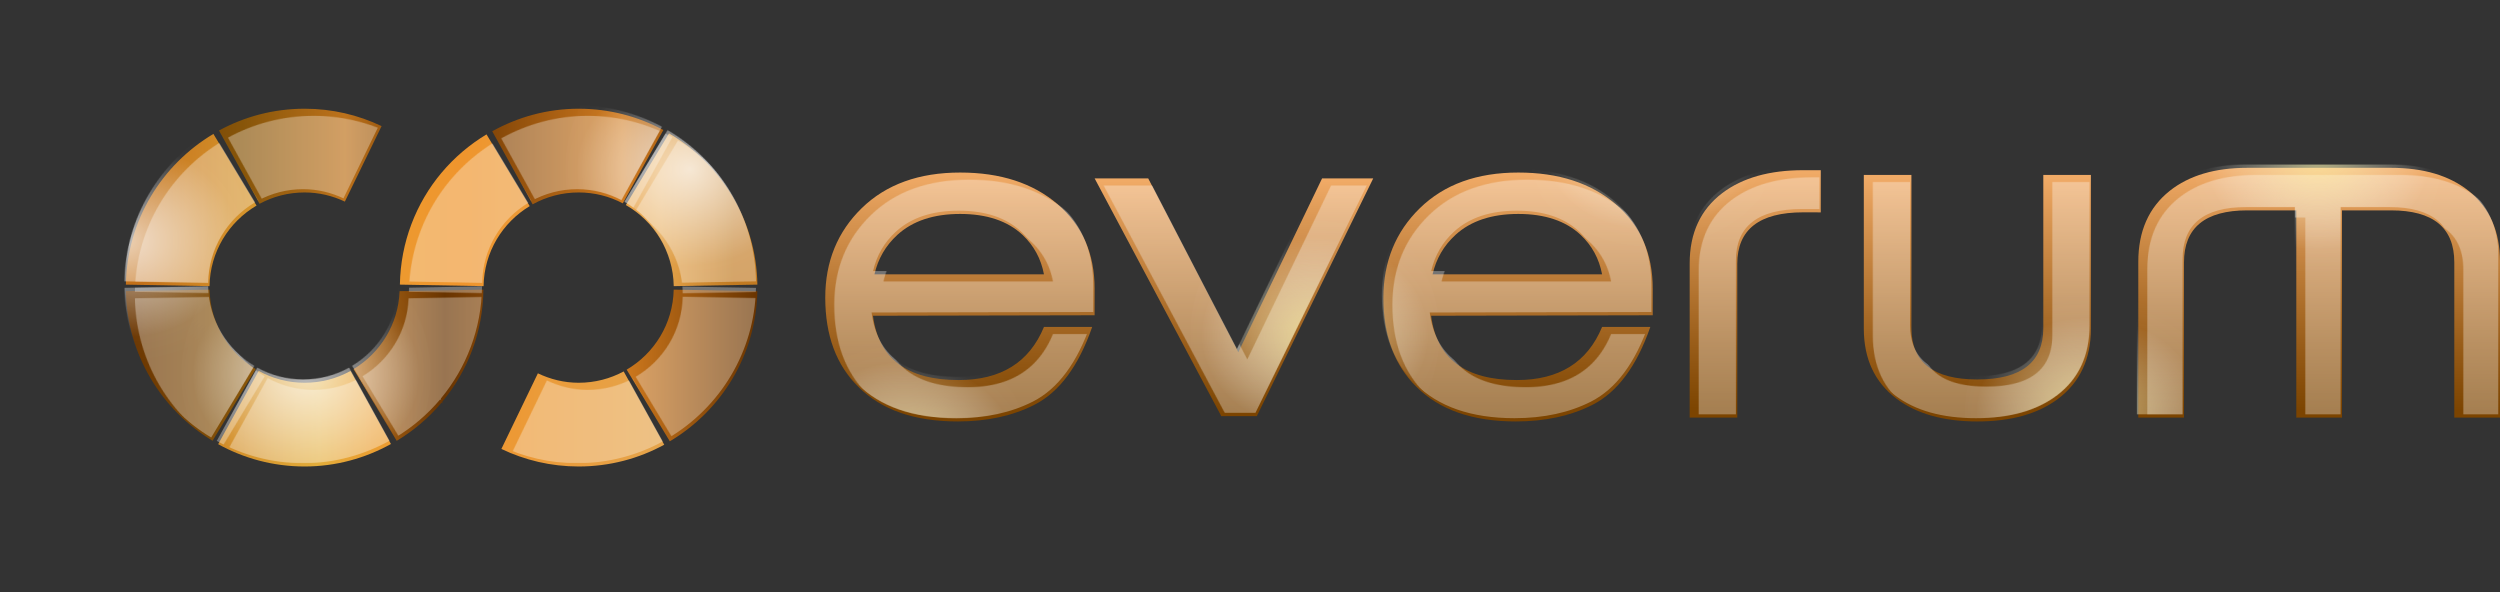 <svg xmlns="http://www.w3.org/2000/svg" width="3566.872" height="845.145" viewBox="0 0 3566.872 845.145"><rect x="0" y="0" width="3566.872" height="845.145" fill="#333333" stroke="none"/><linearGradient id="a" gradientUnits="userSpaceOnUse" x1="1369.585" y1="601.312" x2="1369.585" y2="246.18"><stop offset=".027" stop-color="#7c4400"/><stop offset=".29" stop-color="#985c18"/><stop offset=".856" stop-color="#de9a56"/><stop offset=".989" stop-color="#f0aa66"/></linearGradient><path fill="url(#a)" d="M1245.53 450.507c7.873 61.15 48.649 91.732 122.321 91.732 60.22 0 100.772-25.247 121.621-75.756h68.799c-19.458 56.073-47.026 93.13-82.698 111.197-31.05 15.759-67.414 23.632-109.113 23.632-61.625 0-108.882-16.438-141.779-49.341-31.512-31.03-47.257-73.434-47.257-127.187 0-51.418 17.374-94.039 52.123-127.865s81.545-50.739 140.387-50.739c57.444 0 103.779 15.067 138.996 45.174 35.204 30.12 52.816 70.435 52.816 120.929v37.532l-316.216.692zm213.361-115.364c-21.318-19.926-50.97-29.89-88.956-29.89-37.993 0-67.883 9.963-89.655 29.89-16.675 15.284-27.568 34.043-32.659 56.291h241.852c-4.175-22.248-14.369-41.007-30.582-56.291z"/><linearGradient id="b" gradientUnits="userSpaceOnUse" x1="1760.504" y1="593.67" x2="1760.504" y2="254.514"><stop offset=".027" stop-color="#7c4400"/><stop offset=".29" stop-color="#985c18"/><stop offset=".856" stop-color="#de9a56"/><stop offset=".989" stop-color="#f0aa66"/></linearGradient><path fill="url(#b)" d="M1793.173 593.67h-50.732l-180.695-339.156h76.448l128.571 248.116 119.531-248.116h72.966L1793.173 593.67z"/><linearGradient id="c" gradientUnits="userSpaceOnUse" x1="2165.902" y1="601.312" x2="2165.902" y2="246.18"><stop offset=".027" stop-color="#7c4400"/><stop offset=".29" stop-color="#985c18"/><stop offset=".856" stop-color="#de9a56"/><stop offset=".989" stop-color="#f0aa66"/></linearGradient><path fill="url(#c)" d="M2041.844 450.507c7.873 61.15 48.649 91.732 122.314 91.732 60.227 0 100.772-25.247 121.622-75.756h68.806c-19.451 56.073-47.033 93.13-82.705 111.197-31.043 15.759-67.408 23.632-109.106 23.632-61.625 0-108.889-16.438-141.779-49.341-31.505-31.03-47.25-73.434-47.25-127.187 0-51.418 17.375-94.039 52.123-127.865 34.749-33.826 81.538-50.739 140.38-50.739 57.445 0 103.786 15.067 138.996 45.174 35.21 30.12 52.816 70.435 52.816 120.929v37.532l-316.217.692zm213.367-115.364c-21.324-19.926-50.983-29.89-88.963-29.89-37.993 0-67.883 9.963-89.655 29.89-16.682 15.284-27.568 34.043-32.659 56.291h241.845c-4.167-22.248-14.361-41.007-30.568-56.291z"/><linearGradient id="d" gradientUnits="userSpaceOnUse" x1="2821.188" y1="601.312" x2="2821.188" y2="249.548"><stop offset=".027" stop-color="#7c4400"/><stop offset=".29" stop-color="#985c18"/><stop offset=".856" stop-color="#de9a56"/><stop offset=".989" stop-color="#f0aa66"/></linearGradient><path fill="url(#d)" d="M2915.277 249.548v218.529c0 48.891-31.363 73.316-94.088 73.316s-94.088-24.425-94.088-73.316V249.548h-67.907v219.245c0 43.232 15.571 76.606 46.685 100.095 28.765 21.616 67.202 32.424 115.31 32.424s86.545-10.808 115.31-32.424c31.114-23.489 46.685-56.863 46.685-100.095V249.548h-67.907z"/><linearGradient id="e" gradientUnits="userSpaceOnUse" x1="2504.274" y1="595.802" x2="2504.274" y2="242.811"><stop offset=".027" stop-color="#7c4400"/><stop offset=".29" stop-color="#985c18"/><stop offset=".856" stop-color="#de9a56"/><stop offset=".989" stop-color="#f0aa66"/></linearGradient><path fill="url(#e)" d="M2572.744 242.811c-48.109 0-86.545 10.845-115.311 32.537-31.114 23.57-46.685 57.061-46.685 100.444v220.01h67.907V376.511c0-49.062 31.362-73.571 94.088-73.571l25.056.066v-60.193h-25.055z"/><linearGradient id="f" gradientUnits="userSpaceOnUse" x1="3308.842" y1="595.802" x2="3308.842" y2="239.442"><stop offset=".027" stop-color="#7c4400"/><stop offset=".29" stop-color="#985c18"/><stop offset=".856" stop-color="#de9a56"/><stop offset=".989" stop-color="#f0aa66"/></linearGradient><path fill="url(#f)" d="M3522.054 272.29c-27.615-21.898-64.516-32.848-110.699-32.848h-205.024c-46.185 0-83.085 10.95-110.7 32.848-29.87 23.795-44.818 57.606-44.818 101.402v222.109h65.192V374.418c0-49.53 30.108-74.274 90.326-74.274h69.916v295.657h65.192V300.145h69.916c60.218 0 90.326 24.744 90.326 74.274v221.384h65.192v-222.11c-.001-43.797-14.949-77.608-44.819-101.403z"/><linearGradient id="g" gradientUnits="userSpaceOnUse" x1="179.635" y1="392.387" x2="1080.566" y2="392.387"><stop offset="0" stop-color="#693400"/><stop offset=".184" stop-color="#875509"/><stop offset=".347" stop-color="#bd721b"/><stop offset=".505" stop-color="#693400"/><stop offset=".786" stop-color="#d07a1e"/><stop offset="1" stop-color="#693400"/></linearGradient><path fill="url(#g)" d="M370.252 290.793l-57.82-104.562c36.29-19.828 77.908-31.121 122.176-31.121 39.327 0 76.56 8.911 109.821 24.806L492.02 287.651c-17.461-8.236-36.824-13.072-57.412-13.072-23.29 0-45.201 5.88-64.356 16.214zM894.1 527.407l61.544 102.256c73.484-43.672 123.127-123.003 124.922-214.256l-119.359-2.178c-1.028 48.736-27.702 91.067-67.107 114.178zm-68.506-252.828c22.758 0 44.169 5.667 63.008 15.564l57.849-104.613c-35.98-19.384-77.122-30.42-120.856-30.42-44.81 0-86.718 11.866-123.312 32.156l57.659 104.269c19.464-10.78 41.828-16.956 65.652-16.956zM504.389 526.632l61.636 102.36c24.254-14.619 45.951-33.049 64.076-54.628.416.496.905.926 1.325 1.418-.089-.82-.493-1.727-.459-2.51 36.146-43.521 58.067-99.214 58.741-160.047l-119.598 2.209c-1.759 47.274-27.615 88.281-65.721 111.198zM298.994 413.22l-119.359 2.175c1.781 90.731 50.871 169.665 123.658 213.498l61.551-102.251c-38.712-23.273-64.837-65.206-65.85-113.422z"/><linearGradient id="h" gradientUnits="userSpaceOnUse" x1="179.38" y1="299.992" x2="1080.822" y2="299.992"><stop offset=".027" stop-color="#c37018"/><stop offset=".306" stop-color="#e3ad3a"/><stop offset=".353" stop-color="#e8a435"/><stop offset=".438" stop-color="#ed992f"/><stop offset=".532" stop-color="#ef952d"/><stop offset=".844" stop-color="#e5a44b"/><stop offset=".962" stop-color="#c17a21"/></linearGradient><path fill="url(#h)" d="M755.772 294.07l-61.644-102.358c-24.235 14.614-45.914 33.037-64.026 54.602l-.021-.022-.007.024c-36.392 43.343-58.516 98.968-59.516 159.752l119.383 2.205c.731-48.536 26.932-90.789 65.831-114.203z"/><linearGradient id="i" gradientUnits="userSpaceOnUse" x1="179.38" y1="597.388" x2="1080.822" y2="597.388"><stop offset=".027" stop-color="#c37018"/><stop offset=".306" stop-color="#e3ad3a"/><stop offset=".353" stop-color="#e8a435"/><stop offset=".438" stop-color="#ed992f"/><stop offset=".532" stop-color="#ef952d"/><stop offset=".844" stop-color="#e5a44b"/><stop offset=".962" stop-color="#c17a21"/></linearGradient><path fill="url(#i)" d="M434.608 546.097c-23.777 0-46.102-6.148-65.539-16.888l-57.824 104.515c36.576 20.243 78.599 31.841 123.362 31.841 44.759 0 86.622-11.841 123.186-32.088l-57.662-104.259c-19.431 10.735-41.752 16.879-65.523 16.879z"/><linearGradient id="j" gradientUnits="userSpaceOnUse" x1="179.38" y1="299.288" x2="1080.822" y2="299.288"><stop offset=".027" stop-color="#c37018"/><stop offset=".306" stop-color="#e3ad3a"/><stop offset=".353" stop-color="#e8a435"/><stop offset=".438" stop-color="#ed992f"/><stop offset=".532" stop-color="#ef952d"/><stop offset=".844" stop-color="#e5a44b"/><stop offset=".962" stop-color="#c17a21"/></linearGradient><path fill="url(#j)" d="M961.249 408.265l119.359-2.178c-1.521-92.08-51.775-172.122-126.119-215.775l-61.572 102.239c40.285 23.078 67.582 66.138 68.332 115.714z"/><linearGradient id="k" gradientUnits="userSpaceOnUse" x1="179.38" y1="597.751" x2="1080.822" y2="597.751"><stop offset=".027" stop-color="#c37018"/><stop offset=".306" stop-color="#e3ad3a"/><stop offset=".353" stop-color="#e8a435"/><stop offset=".438" stop-color="#ed992f"/><stop offset=".532" stop-color="#ef952d"/><stop offset=".844" stop-color="#e5a44b"/><stop offset=".962" stop-color="#c17a21"/></linearGradient><path fill="url(#k)" d="M825.594 546.097c-20.889 0-40.505-4.997-58.162-13.459L715.35 640.529c33.371 16.024 70.746 25.036 110.244 25.036 44.235 0 85.828-11.275 122.1-31.075L889.84 529.936c-19.129 10.298-40.999 16.161-64.246 16.161z"/><linearGradient id="l" gradientUnits="userSpaceOnUse" x1="179.38" y1="299.673" x2="1080.822" y2="299.673"><stop offset=".027" stop-color="#c37018"/><stop offset=".306" stop-color="#e3ad3a"/><stop offset=".353" stop-color="#e8a435"/><stop offset=".438" stop-color="#ed992f"/><stop offset=".532" stop-color="#ef952d"/><stop offset=".844" stop-color="#e5a44b"/><stop offset=".962" stop-color="#c17a21"/></linearGradient><path fill="url(#l)" d="M366.035 293.31l-61.572-102.238c-73.655 43.818-123.36 123.462-124.869 215.025l119.357 2.177c.74-49.057 27.493-91.712 67.084-114.964z"/><g><defs><filter id="m" filterUnits="userSpaceOnUse" x="177.605" y="150.436" width="3387.278" height="510.455"><feFlood result="back" flood-color="#fff" flood-opacity="1"/><feBlend in="SourceGraphic" in2="back"/></filter></defs><mask maskUnits="userSpaceOnUse" x="177.605" y="150.436" width="3387.278" height="510.455" id="n"><path d="M1521.783 301.522c-35.217-30.107-81.551-45.173-138.996-45.173-58.843 0-105.638 16.913-140.387 50.739-34.749 33.826-52.123 76.448-52.123 127.865 0 53.752 15.745 96.157 47.257 127.187 32.896 32.903 80.154 49.341 141.779 49.341 41.698 0 78.063-7.873 109.112-23.632 35.672-18.066 63.241-55.123 82.699-111.197h-68.799c-20.849 50.508-61.402 75.756-121.622 75.756-73.672 0-114.447-30.581-122.32-91.732l316.216-.692v-37.531c-.001-50.496-17.612-90.81-52.816-120.931zm-261.31 100.079c5.09-22.247 15.983-41.006 32.658-56.291 21.772-19.926 51.662-29.889 89.655-29.889 37.987 0 67.639 9.963 88.956 29.889 16.214 15.284 26.408 34.044 30.582 56.291h-241.851zm519.145 111.197l-128.571-248.116h-76.449l180.696 339.156h50.732l166.088-339.156h-72.965zm538.478-211.276c-35.21-30.107-81.551-45.173-138.996-45.173-58.843 0-105.631 16.913-140.38 50.739-34.748 33.826-52.123 76.448-52.123 127.865 0 53.752 15.745 96.157 47.251 127.187 32.889 32.903 80.154 49.341 141.779 49.341 41.698 0 78.063-7.873 109.106-23.632 35.671-18.066 63.254-55.123 82.706-111.197h-68.806c-20.849 50.508-61.395 75.756-121.621 75.756-73.666 0-114.441-30.581-122.314-91.732l316.216-.692v-37.531c-.002-50.496-17.608-90.81-52.818-120.931zm-261.309 100.079c5.09-22.247 15.977-41.006 32.658-56.291 21.772-19.926 51.662-29.889 89.655-29.889 37.98 0 67.639 9.963 88.964 29.889 16.206 15.284 26.4 34.044 30.568 56.291h-241.845zm871.342 76.645c0 48.891-31.363 73.316-94.088 73.316-62.726 0-94.089-24.425-94.089-73.316V259.717h-67.907v219.244c0 43.232 15.572 76.606 46.686 100.095 28.766 21.616 67.202 32.424 115.311 32.424 48.108 0 86.545-10.808 115.31-32.424 31.114-23.489 46.686-56.863 46.686-100.095V259.717h-67.907v218.529zm-457.843-192.729c-31.114 23.571-46.684 57.061-46.684 100.444v220.01h67.907V386.679c0-49.062 31.362-73.571 94.088-73.571l25.056.065V252.98h-25.056c-48.109 0-86.545 10.845-115.311 32.537zm1064.62-3.058c-27.615-21.898-64.516-32.848-110.7-32.848h-205.024c-46.185 0-83.085 10.95-110.699 32.848-29.87 23.795-44.818 57.606-44.818 101.402V605.97h65.192V384.587c0-49.53 30.108-74.273 90.326-74.273h69.916v295.657h65.192V310.313h69.916c60.218 0 90.326 24.744 90.326 74.273V605.97h65.192V383.861c0-43.796-14.948-77.607-44.819-101.402zm-2696.46 2.288c22.758 0 44.169 5.667 63.009 15.564l57.849-104.613c-35.979-19.383-77.123-30.42-120.857-30.42-44.809 0-86.718 11.866-123.311 32.157l57.659 104.269c19.463-10.781 41.827-16.957 65.651-16.957zM582.963 425.602c-1.759 47.274-27.615 88.28-65.721 111.198l61.636 102.36c24.254-14.618 45.951-33.049 64.076-54.628.416.496.905.926 1.324 1.419-.089-.82-.494-1.728-.459-2.51 36.146-43.52 58.067-99.214 58.742-160.046l-119.598 2.207zM447.461 284.747c20.588 0 39.952 4.836 57.412 13.072l52.409-107.735c-33.261-15.894-70.494-24.806-109.821-24.806-44.268 0-85.886 11.294-122.176 31.121l57.821 104.562c19.153-10.334 41.064-16.214 64.355-16.214zM311.846 423.388l-119.359 2.175c1.781 90.732 50.871 169.665 123.658 213.498l61.551-102.25c-38.711-23.274-64.837-65.207-65.85-113.423zm595.107 114.186l61.544 102.257c73.484-43.671 123.127-123.003 124.922-214.256l-119.359-2.178c-1.028 48.736-27.703 91.067-67.107 114.177zM768.624 304.238L706.98 201.88c-24.235 14.614-45.914 33.036-64.026 54.602l-.021-.023-.007.024c-36.392 43.344-58.515 98.968-59.516 159.752l119.383 2.205c.732-48.534 26.932-90.788 65.831-114.202zM447.461 556.266c-23.777 0-46.102-6.148-65.539-16.888l-57.823 104.514c36.576 20.243 78.599 31.841 123.362 31.841 44.759 0 86.622-11.84 123.186-32.088l-57.663-104.259c-19.432 10.735-41.753 16.88-65.523 16.88zm519.881-355.785L905.77 302.72c40.284 23.077 67.582 66.138 68.332 115.713l119.359-2.178c-1.522-92.08-51.776-172.121-126.119-215.774zM838.446 556.266c-20.889 0-40.504-4.998-58.161-13.46l-52.082 107.891c33.371 16.024 70.746 25.036 110.244 25.036 44.236 0 85.829-11.275 122.1-31.074l-57.855-104.556c-19.129 10.299-40.999 16.163-64.246 16.163zM378.888 303.478L317.316 201.24c-73.655 43.817-123.36 123.461-124.869 215.025l119.357 2.176c.74-49.055 27.492-91.71 67.084-114.963z" fill="#231F20" filter="url(#m)"/></mask><g opacity=".32" mask="url(#n)" fill="#FFF"><path d="M1506.94 286.679c-35.217-30.107-81.552-45.173-138.996-45.173-58.843 0-105.638 16.913-140.387 50.739-34.749 33.826-52.124 76.448-52.124 127.865 0 53.752 15.745 96.157 47.257 127.187 32.896 32.903 80.154 49.341 141.779 49.341 41.698 0 78.063-7.873 109.112-23.632 35.672-18.066 63.241-55.123 82.699-111.197h-68.799c-20.849 50.508-61.402 75.756-121.622 75.756-73.672 0-114.447-30.581-122.32-91.732l316.216-.692V407.61c.001-50.495-17.611-90.81-52.815-120.931zm-261.309 100.08c5.09-22.247 15.983-41.006 32.658-56.291 21.772-19.926 51.662-29.889 89.655-29.889 37.987 0 67.639 9.963 88.956 29.889 16.214 15.284 26.408 34.044 30.582 56.291h-241.851zm519.145 111.197L1636.205 249.84h-76.449l180.695 339.156h50.732l166.089-339.156h-72.965zm538.478-211.277c-35.21-30.107-81.552-45.173-138.996-45.173-58.842 0-105.631 16.913-140.38 50.739-34.748 33.826-52.123 76.448-52.123 127.865 0 53.752 15.745 96.157 47.251 127.187 32.89 32.903 80.154 49.341 141.779 49.341 41.698 0 78.063-7.873 109.106-23.632 35.672-18.066 63.254-55.123 82.706-111.197h-68.806c-20.849 50.508-61.394 75.756-121.621 75.756-73.666 0-114.441-30.581-122.314-91.732l316.216-.692V407.61c-.003-50.495-17.608-90.81-52.818-120.931zm-261.31 100.08c5.09-22.247 15.976-41.006 32.659-56.291 21.772-19.926 51.662-29.889 89.655-29.889 37.98 0 67.639 9.963 88.964 29.889 16.207 15.284 26.401 34.044 30.568 56.291h-241.846zm871.343 76.644c0 48.891-31.363 73.316-94.088 73.316-62.726 0-94.089-24.425-94.089-73.316V244.875h-67.907v219.244c0 43.232 15.571 76.606 46.685 100.095 28.766 21.616 67.202 32.424 115.311 32.424 48.108 0 86.545-10.808 115.31-32.424 31.114-23.489 46.685-56.863 46.685-100.095V244.875h-67.907v218.528zm-457.844-192.728c-31.114 23.571-46.684 57.061-46.684 100.444v220.01h67.907V371.837c0-49.062 31.362-73.571 94.088-73.571l25.056.065v-60.193h-25.056c-48.108 0-86.545 10.845-115.311 32.537zm1064.621-3.058c-27.615-21.898-64.516-32.848-110.699-32.848h-205.024c-46.185 0-83.085 10.95-110.7 32.848-29.87 23.795-44.818 57.606-44.818 101.402v222.109h65.192V369.745c0-49.53 30.108-74.273 90.326-74.273h69.916v295.657h65.192V295.471h69.916c60.218 0 90.326 24.744 90.326 74.273v221.384h65.192V369.019c0-43.796-14.949-77.607-44.819-101.402zm-2696.46 2.288c22.758 0 44.169 5.667 63.009 15.564l57.849-104.613c-35.979-19.383-77.123-30.42-120.857-30.42-44.809 0-86.718 11.866-123.311 32.157l57.659 104.269c19.463-10.781 41.827-16.957 65.651-16.957zM568.121 410.76c-1.759 47.274-27.615 88.28-65.721 111.198l61.636 102.36c24.254-14.618 45.951-33.049 64.076-54.628.416.496.905.926 1.324 1.419-.089-.82-.494-1.728-.459-2.51 36.146-43.52 58.067-99.214 58.742-160.046l-119.598 2.207zM432.618 269.905c20.588 0 39.952 4.836 57.412 13.072l52.409-107.735c-33.261-15.894-70.494-24.806-109.821-24.806-44.268 0-85.886 11.294-122.176 31.121l57.821 104.562c19.154-10.334 41.065-16.214 64.355-16.214zM297.004 408.546l-119.359 2.175c1.781 90.732 50.872 169.665 123.658 213.498l61.551-102.25c-38.711-23.274-64.837-65.208-65.85-113.423zm595.107 114.186l61.544 102.257c73.484-43.671 123.127-123.003 124.922-214.256l-119.359-2.178c-1.029 48.736-27.703 91.067-67.107 114.177zM753.782 289.396l-61.644-102.358c-24.235 14.614-45.914 33.036-64.026 54.602-.007-.008-.015-.014-.021-.023l-.007.024c-36.392 43.344-58.515 98.968-59.516 159.752l119.383 2.205c.732-48.534 26.932-90.788 65.831-114.202zM432.618 541.424c-23.777 0-46.102-6.148-65.539-16.888L309.256 629.05c36.576 20.243 78.599 31.841 123.362 31.841 44.759 0 86.622-11.84 123.186-32.088l-57.663-104.259c-19.431 10.735-41.752 16.88-65.523 16.88zm519.881-355.786l-61.572 102.239c40.284 23.077 67.582 66.138 68.332 115.713l119.359-2.178c-1.521-92.079-51.775-172.12-126.119-215.774zM823.604 541.424c-20.889 0-40.504-4.998-58.161-13.46l-52.082 107.891c33.371 16.024 70.746 25.036 110.244 25.036 44.236 0 85.829-11.275 122.1-31.074L887.85 525.262c-19.129 10.298-40.999 16.162-64.246 16.162zM364.046 288.636l-61.572-102.238c-73.655 43.817-123.36 123.461-124.869 215.025l119.357 2.176c.74-49.055 27.492-91.71 67.084-114.963z"/></g><defs><filter id="o" filterUnits="userSpaceOnUse" x="0" y="0" width="3484.498" height="845.145"><feColorMatrix values="1 0 0 0 0 0 1 0 0 0 0 0 1 0 0 0 0 0 1 0"/></filter></defs><mask maskUnits="userSpaceOnUse" x="0" y="0" width="3484.498" height="845.145" id="p"><path d="M1243.541 445.833c7.873 61.15 48.649 91.732 122.321 91.732 60.22 0 100.772-25.247 121.621-75.755h68.799c-19.458 56.073-47.027 93.13-82.699 111.197-31.05 15.759-67.414 23.632-109.113 23.632-61.625 0-108.882-16.438-141.779-49.341-31.512-31.03-47.257-73.434-47.257-127.187 0-51.418 17.375-94.039 52.124-127.865 34.749-33.826 81.545-50.739 140.387-50.739 57.444 0 103.779 15.067 138.996 45.174 35.204 30.12 52.816 70.435 52.816 120.929v37.532l-316.216.691zm213.36-115.364c-21.318-19.926-50.97-29.89-88.956-29.89-37.993 0-67.883 9.963-89.655 29.89-16.676 15.284-27.568 34.043-32.659 56.291h241.852c-4.174-22.248-14.368-41.007-30.582-56.291zm334.282 258.527h-50.732L1559.756 249.84h76.448l128.571 248.116 119.531-248.116h72.966l-166.089 339.156zm248.671-143.163c7.873 61.15 48.649 91.732 122.314 91.732 60.227 0 100.772-25.247 121.621-75.755h68.806c-19.451 56.073-47.033 93.13-82.705 111.197-31.043 15.759-67.408 23.632-109.106 23.632-61.625 0-108.889-16.438-141.779-49.341-31.505-31.03-47.25-73.434-47.25-127.187 0-51.418 17.375-94.039 52.124-127.865 34.749-33.826 81.538-50.739 140.38-50.739 57.444 0 103.785 15.067 138.996 45.174 35.211 30.12 52.816 70.435 52.816 120.929v37.532l-316.217.691zm213.367-115.364c-21.324-19.926-50.983-29.89-88.963-29.89-37.993 0-67.883 9.963-89.655 29.89-16.682 15.284-27.568 34.043-32.659 56.291h241.845c-4.167-22.248-14.361-41.007-30.568-56.291zm660.066-85.594v218.529c0 48.891-31.363 73.316-94.088 73.316-62.726 0-94.089-24.425-94.089-73.316V244.875h-67.907V464.12c0 43.232 15.571 76.606 46.685 100.095 28.765 21.616 67.202 32.424 115.31 32.424 48.108 0 86.545-10.808 115.31-32.424 31.114-23.489 46.685-56.863 46.685-100.095V244.875h-67.906zm-342.533-6.737c-48.109 0-86.545 10.845-115.311 32.537-31.114 23.571-46.684 57.061-46.684 100.444v220.01h67.907V371.837c0-49.062 31.362-73.571 94.088-73.571l25.056.066v-60.193h-25.056zm949.31 29.479c-27.615-21.898-64.516-32.848-110.699-32.848h-205.024c-46.185 0-83.085 10.95-110.7 32.848-29.87 23.795-44.818 57.606-44.818 101.402v222.109h65.192V369.745c0-49.53 30.108-74.273 90.326-74.273h69.916v295.657h65.192V295.471h69.916c60.218 0 90.326 24.744 90.326 74.273v221.384h65.192V369.019c0-43.796-14.949-77.607-44.819-101.402zM368.263 286.12l-57.82-104.562c36.29-19.828 77.908-31.121 122.176-31.121 39.327 0 76.56 8.911 109.821 24.806l-52.409 107.735c-17.461-8.236-36.824-13.072-57.412-13.072-23.291-.001-45.202 5.88-64.356 16.214zM892.11 522.733l61.544 102.256c73.484-43.672 123.127-123.003 124.922-214.256l-119.359-2.178c-1.028 48.736-27.702 91.067-67.107 114.178zm-68.506-252.828c22.758 0 44.168 5.667 63.008 15.564l57.849-104.613c-35.98-19.384-77.122-30.42-120.856-30.42-44.809 0-86.718 11.866-123.312 32.156l57.659 104.269c19.464-10.779 41.828-16.956 65.652-16.956zM502.399 521.958l61.636 102.36c24.254-14.619 45.951-33.049 64.076-54.628.416.496.905.926 1.325 1.418-.089-.82-.493-1.727-.459-2.51 36.146-43.521 58.067-99.214 58.741-160.047L568.12 410.76c-1.759 47.275-27.615 88.281-65.721 111.198zM297.004 408.546l-119.359 2.175c1.781 90.731 50.871 169.665 123.658 213.498l61.551-102.251c-38.711-23.273-64.837-65.206-65.85-113.422zm456.778-119.15l-61.644-102.358c-24.235 14.614-45.914 33.037-64.026 54.602l-.021-.022-.007.024c-36.392 43.343-58.516 98.968-59.516 159.752l119.383 2.205c.731-48.535 26.932-90.789 65.831-114.203zM432.618 541.424c-23.777 0-46.102-6.148-65.539-16.888l-57.824 104.515c36.576 20.243 78.599 31.841 123.362 31.841 44.759 0 86.622-11.841 123.186-32.088l-57.662-104.259c-19.431 10.734-41.752 16.879-65.523 16.879zm526.641-137.833l119.359-2.178c-1.521-92.08-51.775-172.121-126.119-215.775l-61.572 102.239c40.285 23.078 67.582 66.139 68.332 115.714zM823.604 541.424c-20.889 0-40.505-4.998-58.162-13.459L713.36 635.856c33.371 16.024 70.746 25.036 110.244 25.036 44.235 0 85.828-11.275 122.1-31.075L887.85 525.262c-19.129 10.298-40.999 16.162-64.246 16.162zM364.046 288.636l-61.572-102.238c-73.655 43.818-123.36 123.462-124.869 215.025l119.357 2.177c.739-49.056 27.492-91.711 67.084-114.964z" filter="url(#o)" fill="#FFF"/></mask><g opacity=".68" mask="url(#p)"><radialGradient id="q" cx="984.33" cy="167.041" r="201.729" gradientTransform="matrix(1 0 0 .853 0 98.978)" gradientUnits="userSpaceOnUse"><stop offset="0" stop-color="#fff"/><stop offset=".801" stop-color="#fff" stop-opacity=".031"/><stop offset="1" stop-color="#fff" stop-opacity="0"/></radialGradient><ellipse fill="url(#q)" cx="984.33" cy="241.506" rx="177.645" ry="190.472"/><radialGradient id="r" cx="436.647" cy="510.003" r="201.729" gradientTransform="matrix(1 0 0 .853 0 98.978)" gradientUnits="userSpaceOnUse"><stop offset="0" stop-color="#fff"/><stop offset=".801" stop-color="#fff" stop-opacity=".031"/><stop offset="1" stop-color="#fff" stop-opacity="0"/></radialGradient><ellipse fill="url(#r)" cx="436.647" cy="534.141" rx="177.645" ry="190.472"/><radialGradient id="s" cx="177.645" cy="286.774" r="201.729" gradientTransform="matrix(1 0 0 .853 0 98.978)" gradientUnits="userSpaceOnUse"><stop offset="0" stop-color="#fff"/><stop offset=".801" stop-color="#fff" stop-opacity=".031"/><stop offset="1" stop-color="#fff" stop-opacity="0"/></radialGradient><ellipse fill="url(#s)" cx="177.645" cy="343.67" rx="177.645" ry="190.472"/><radialGradient id="t" cx="1876.161" cy="442.555" r="201.729" gradientTransform="matrix(1 0 0 .853 0 98.978)" gradientUnits="userSpaceOnUse"><stop offset="0" stop-color="#fff7a9"/><stop offset=".801" stop-color="#fff" stop-opacity=".031"/><stop offset="1" stop-color="#fff" stop-opacity="0"/></radialGradient><ellipse fill="url(#t)" cx="1876.161" cy="476.591" rx="177.645" ry="190.472"/><radialGradient id="u" cx="2981.194" cy="576.79" r="201.729" gradientTransform="matrix(1 0 0 .853 0 98.978)" gradientUnits="userSpaceOnUse"><stop offset="0" stop-color="#fff7a9"/><stop offset=".801" stop-color="#fff" stop-opacity=".031"/><stop offset="1" stop-color="#fff" stop-opacity="0"/></radialGradient><ellipse fill="url(#u)" cx="2981.194" cy="591.128" rx="177.645" ry="190.472"/><radialGradient id="v" cx="3306.852" cy="139.818" r="201.729" gradientTransform="matrix(1 0 0 .853 0 98.978)" gradientUnits="userSpaceOnUse"><stop offset="0" stop-color="#fff7a9"/><stop offset=".801" stop-color="#fff" stop-opacity=".031"/><stop offset="1" stop-color="#fff" stop-opacity="0"/></radialGradient><ellipse fill="url(#v)" cx="3306.853" cy="218.278" rx="177.645" ry="190.472"/><radialGradient id="w" cx="1291.101" cy="651.264" r="201.729" gradientTransform="matrix(1 0 0 .853 0 98.978)" gradientUnits="userSpaceOnUse"><stop offset="0" stop-color="#fff7a9"/><stop offset=".801" stop-color="#fff" stop-opacity=".031"/><stop offset="1" stop-color="#fff" stop-opacity="0"/></radialGradient><ellipse fill="url(#w)" cx="1291.101" cy="654.674" rx="177.645" ry="190.472"/><radialGradient id="x" cx="2356.07" cy="107.229" r="201.729" gradientTransform="matrix(1 0 0 .853 0 98.978)" gradientUnits="userSpaceOnUse"><stop offset="0" stop-color="#fff7a9"/><stop offset=".801" stop-color="#fff" stop-opacity=".031"/><stop offset="1" stop-color="#fff" stop-opacity="0"/></radialGradient><ellipse fill="url(#x)" cx="2356.07" cy="190.472" rx="177.645" ry="190.472"/></g></g></svg>